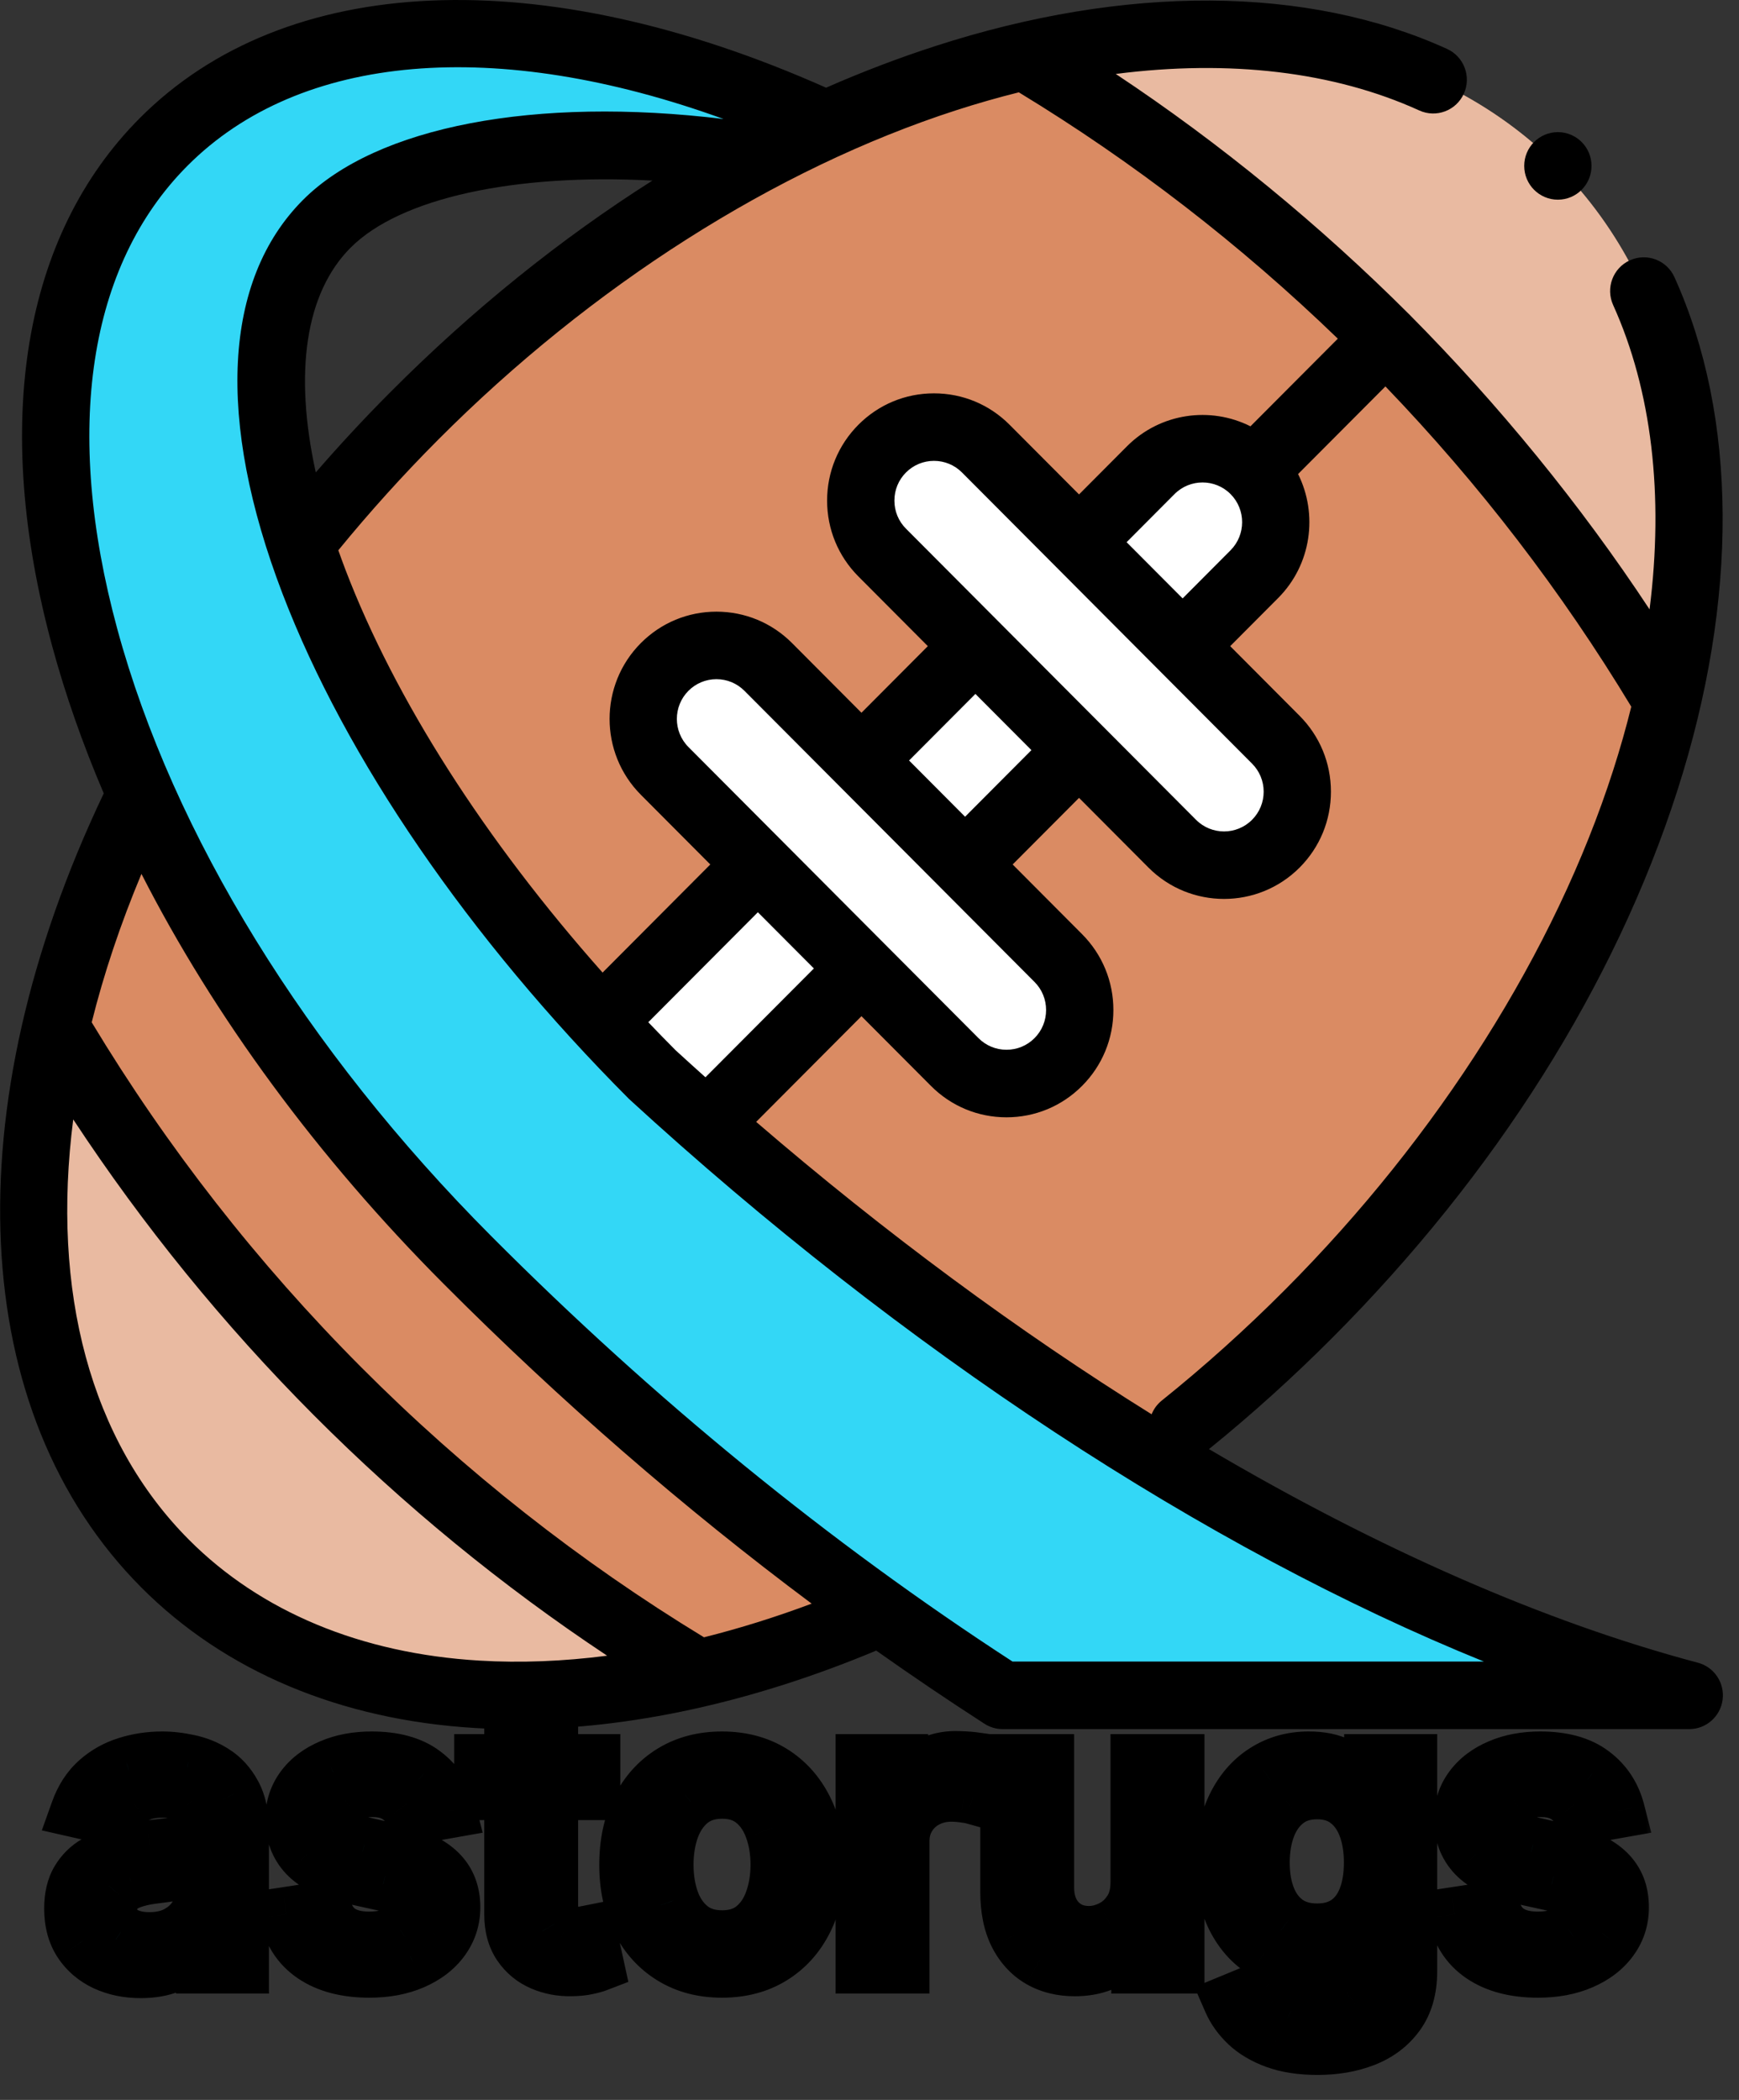 <svg xmlns="http://www.w3.org/2000/svg" width="53" height="64" viewBox="0 0 53 64" fill="none"><rect x="0" y="0" width="53" height="64" fill="#333333" stroke="none"/><g clip-path="url(#clip0_12_8511)"><path d="M39.88 40.035C51.6 28.273 54.998 12.614 47.471 5.059C39.944 -2.495 24.342 0.916 12.622 12.678C0.903 24.44 -2.496 40.099 5.031 47.653C12.559 55.207 28.161 51.796 39.88 40.035Z" fill="#DA8B63"></path><path d="M17.439 38.364L38.229 17.499C39.101 16.624 39.101 15.205 38.229 14.33C37.357 13.455 35.944 13.455 35.072 14.33L14.281 35.196C13.409 36.071 13.409 37.489 14.281 38.364C15.153 39.239 16.567 39.239 17.439 38.364Z" fill="white"></path><path d="M10.287 42.402C13.663 45.79 17.362 48.655 21.284 51C14.823 52.51 8.876 51.513 5.034 47.656C1.189 43.798 0.196 37.825 1.704 31.337C4.043 35.284 6.903 39.006 10.287 42.402Z" fill="#E9BAA1"></path><path d="M42.245 10.329C45.62 13.717 48.476 17.43 50.812 21.366C52.317 14.882 51.323 8.913 47.48 5.057C43.635 1.198 37.684 0.201 31.22 1.715C35.153 4.062 38.861 6.933 42.245 10.329Z" fill="#E9BAA1"></path><path d="M19.877 32.748C30.406 42.41 41.966 49.146 51.484 51.669H30.557C24.971 48.067 19.446 43.62 14.245 38.401C2.313 26.425 -1.832 11.169 4.988 4.325C9.308 -0.011 16.992 0.069 25.078 3.755L23.08 4.809C17.237 3.892 12.102 4.671 9.958 6.823C5.564 11.233 10.005 22.84 19.877 32.748Z" fill="#33D7F6"></path><path d="M38.884 22.545L30.044 13.673C29.172 12.798 27.759 12.798 26.887 13.673C26.015 14.548 26.015 15.966 26.887 16.841L35.727 25.713C36.599 26.588 38.012 26.588 38.884 25.713C39.756 24.838 39.756 23.42 38.884 22.545Z" fill="white"></path><path d="M32.254 29.199L23.414 20.327C22.542 19.452 21.129 19.452 20.257 20.327C19.385 21.202 19.385 22.62 20.257 23.495L29.097 32.367C29.969 33.242 31.382 33.242 32.254 32.367C33.126 31.492 33.126 30.074 32.254 29.199Z" fill="white"></path><path d="M19.169 33.492C19.156 33.481 19.181 33.505 19.169 33.492V33.492Z" fill="black"></path><path d="M51.746 50.675C47.067 49.434 41.991 47.198 36.846 44.165C38.147 43.112 39.413 41.969 40.613 40.765C45.587 35.773 49.22 30.011 51.119 24.102C52.992 18.273 52.961 12.713 51.032 8.446C50.798 7.928 50.19 7.699 49.674 7.934C49.158 8.168 48.93 8.778 49.164 9.296C50.344 11.906 50.714 15.098 50.274 18.572C48.171 15.38 45.665 12.316 42.954 9.586C40.236 6.87 37.183 4.36 34.005 2.254C37.47 1.81 40.653 2.181 43.256 3.367C43.772 3.602 44.38 3.373 44.614 2.855C44.848 2.337 44.619 1.727 44.104 1.492C39.851 -0.444 34.311 -0.475 28.503 1.405C27.388 1.766 26.278 2.189 25.177 2.673C16.496 -1.19 8.696 -0.852 4.263 3.597C0.693 7.179 -0.254 12.902 1.595 19.709C1.998 21.189 2.523 22.684 3.162 24.18C-1.423 33.813 -0.994 43.062 4.309 48.384C6.856 50.94 10.376 52.421 14.489 52.666C14.899 52.691 15.315 52.703 15.735 52.703C19.179 52.703 22.937 51.882 26.705 50.306C27.794 51.076 28.894 51.82 30.003 52.535C30.168 52.642 30.36 52.699 30.557 52.699H51.484C51.999 52.699 52.434 52.315 52.501 51.802C52.567 51.289 52.244 50.807 51.746 50.675ZM49.717 21.538C49.559 22.176 49.376 22.821 49.167 23.47C47.394 28.99 43.841 34.615 39.163 39.309C37.968 40.509 36.704 41.645 35.407 42.686C35.265 42.8 35.161 42.946 35.098 43.104C31.046 40.58 26.975 37.577 23.046 34.192L26.255 30.971L28.372 33.095C28.987 33.713 29.805 34.053 30.675 34.053C31.546 34.053 32.364 33.713 32.979 33.095C33.594 32.478 33.933 31.656 33.933 30.783C33.933 29.91 33.594 29.089 32.979 28.471L30.863 26.347L32.886 24.317L35.002 26.441C35.637 27.079 36.471 27.397 37.306 27.397C38.14 27.397 38.974 27.078 39.609 26.441C40.224 25.824 40.563 25.003 40.563 24.129C40.563 23.256 40.224 22.435 39.609 21.817L37.493 19.693L38.955 18.226C39.971 17.206 40.173 15.673 39.562 14.448L42.224 11.777C45.083 14.752 47.599 18.03 49.717 21.538ZM38.159 23.273C38.387 23.501 38.513 23.806 38.513 24.129C38.513 24.453 38.387 24.757 38.159 24.986C37.688 25.458 36.922 25.458 36.452 24.986L27.612 16.113C27.384 15.885 27.259 15.581 27.259 15.257C27.259 14.933 27.384 14.629 27.612 14.4C27.84 14.172 28.143 14.046 28.465 14.046C28.788 14.046 29.091 14.172 29.319 14.4L38.159 23.273ZM34.336 16.525L35.797 15.058C36.268 14.586 37.033 14.586 37.504 15.058C37.504 15.058 37.504 15.058 37.504 15.058C37.504 15.058 37.504 15.058 37.504 15.058C37.974 15.53 37.974 16.299 37.504 16.771L36.043 18.238L34.336 16.525ZM31.435 22.862L29.413 24.892L27.706 23.178L29.728 21.149L31.435 22.862ZM31.529 29.927C31.757 30.155 31.882 30.46 31.882 30.783C31.882 31.107 31.757 31.411 31.529 31.64C31.301 31.869 30.998 31.994 30.675 31.994C30.353 31.994 30.05 31.869 29.822 31.64L20.982 22.768C20.511 22.295 20.511 21.527 20.982 21.054C21.21 20.826 21.513 20.7 21.835 20.7C22.158 20.7 22.461 20.826 22.689 21.055L31.529 29.927ZM24.805 29.516L21.5 32.833C21.194 32.559 20.89 32.283 20.586 32.005C20.306 31.723 20.03 31.44 19.758 31.155L23.098 27.803L24.805 29.516ZM29.133 3.363C29.777 3.155 30.417 2.972 31.051 2.814C34.544 4.936 37.809 7.457 40.773 10.322L38.111 12.993C36.891 12.379 35.364 12.582 34.347 13.602L32.886 15.069L30.769 12.945C30.154 12.328 29.336 11.988 28.465 11.988C27.595 11.988 26.777 12.328 26.162 12.945C25.547 13.563 25.208 14.384 25.208 15.257C25.208 16.131 25.547 16.952 26.162 17.569L28.278 19.693L26.255 21.723L24.139 19.599C23.524 18.982 22.706 18.642 21.835 18.642C20.965 18.642 20.147 18.982 19.532 19.599C18.261 20.874 18.261 22.948 19.532 24.223L21.648 26.347L18.365 29.642C14.786 25.609 12.045 21.328 10.525 17.355C10.45 17.159 10.38 16.964 10.311 16.771C11.259 15.611 12.28 14.479 13.351 13.404C18.029 8.709 23.634 5.143 29.133 3.363ZM9.624 14.398C8.954 11.35 9.309 8.93 10.684 7.55C12.204 6.025 15.715 5.28 19.883 5.504C17.082 7.281 14.395 9.445 11.901 11.948C11.113 12.739 10.352 13.558 9.624 14.398ZM14.611 50.611C11.006 50.397 7.946 49.123 5.759 46.928C2.743 43.901 1.56 39.343 2.232 34.117C4.357 37.349 6.815 40.372 9.562 43.13C12.299 45.876 15.298 48.335 18.504 50.462C17.162 50.635 15.858 50.686 14.611 50.611ZM21.456 49.901C17.676 47.602 14.164 44.837 11.013 41.674C7.851 38.502 5.089 34.964 2.795 31.158C3.163 29.682 3.669 28.168 4.311 26.634C6.528 30.981 9.67 35.264 13.52 39.128C17.081 42.702 20.837 45.964 24.737 48.875C23.634 49.288 22.537 49.63 21.456 49.901ZM30.859 50.64C25.275 47.013 19.931 42.651 14.971 37.673C9.324 32.006 5.277 25.434 3.574 19.168C1.927 13.103 2.686 8.09 5.713 5.053C9.148 1.605 15.136 1.12 22.053 3.627C16.318 2.931 11.473 3.848 9.233 6.095C6.804 8.533 6.583 12.794 8.61 18.093C10.534 23.121 14.294 28.6 19.169 33.492C27.533 41.167 36.75 47.205 45.225 50.64H30.859Z" fill="black"></path><path d="M42.955 9.587C42.931 9.557 42.986 9.612 42.955 9.587V9.587Z" fill="black"></path><path d="M47.48 6.086C48.046 6.086 48.505 5.625 48.505 5.056C48.505 4.488 48.046 4.027 47.48 4.027C46.913 4.027 46.454 4.488 46.454 5.056C46.454 5.625 46.913 6.086 47.48 6.086Z" fill="black"></path></g><mask id="path-12-outside-1_12_8511" maskUnits="userSpaceOnUse" x="0.641" y="50.938" width="50" height="13" fill="black"><rect fill="white" x="0.641" y="50.938" width="50" height="13"></rect><path d="M4.284 60.077C3.887 60.077 3.528 60.004 3.207 59.857C2.886 59.707 2.632 59.491 2.444 59.208C2.259 58.925 2.167 58.579 2.167 58.168C2.167 57.815 2.235 57.524 2.371 57.295C2.507 57.067 2.69 56.886 2.922 56.753C3.153 56.619 3.411 56.519 3.697 56.451C3.982 56.383 4.273 56.331 4.57 56.296C4.945 56.252 5.249 56.217 5.483 56.19C5.717 56.16 5.887 56.112 5.993 56.047C6.099 55.982 6.152 55.876 6.152 55.729V55.7C6.152 55.344 6.052 55.068 5.85 54.872C5.652 54.676 5.355 54.578 4.961 54.578C4.55 54.578 4.227 54.669 3.99 54.852C3.756 55.031 3.595 55.231 3.505 55.451L2.359 55.19C2.495 54.809 2.693 54.502 2.954 54.268C3.218 54.032 3.521 53.86 3.864 53.754C4.206 53.645 4.567 53.591 4.945 53.591C5.195 53.591 5.46 53.621 5.74 53.681C6.023 53.738 6.287 53.844 6.532 53.999C6.779 54.154 6.982 54.376 7.139 54.664C7.297 54.95 7.376 55.321 7.376 55.778V59.938H6.185V59.082H6.136C6.057 59.24 5.939 59.395 5.781 59.547C5.623 59.699 5.421 59.826 5.173 59.926C4.926 60.027 4.629 60.077 4.284 60.077ZM4.549 59.098C4.886 59.098 5.175 59.032 5.414 58.898C5.656 58.765 5.84 58.591 5.965 58.376C6.092 58.159 6.156 57.926 6.156 57.679V56.871C6.113 56.914 6.029 56.955 5.903 56.993C5.781 57.029 5.641 57.06 5.483 57.087C5.326 57.112 5.172 57.135 5.022 57.156C4.873 57.175 4.748 57.192 4.647 57.205C4.41 57.235 4.194 57.286 3.998 57.356C3.805 57.427 3.65 57.529 3.533 57.662C3.419 57.793 3.362 57.967 3.362 58.184C3.362 58.486 3.474 58.715 3.697 58.87C3.92 59.022 4.204 59.098 4.549 59.098ZM13.696 55.203L12.59 55.398C12.544 55.257 12.471 55.122 12.37 54.994C12.272 54.867 12.139 54.762 11.97 54.68C11.802 54.599 11.591 54.558 11.338 54.558C10.993 54.558 10.704 54.635 10.473 54.791C10.242 54.943 10.127 55.14 10.127 55.382C10.127 55.591 10.204 55.76 10.359 55.888C10.514 56.016 10.764 56.12 11.11 56.202L12.105 56.43C12.681 56.564 13.111 56.769 13.394 57.046C13.677 57.324 13.818 57.684 13.818 58.127C13.818 58.503 13.709 58.837 13.492 59.131C13.277 59.422 12.976 59.65 12.59 59.816C12.207 59.982 11.762 60.065 11.256 60.065C10.555 60.065 9.982 59.915 9.539 59.616C9.096 59.314 8.824 58.886 8.723 58.331L9.902 58.152C9.976 58.459 10.127 58.692 10.355 58.849C10.583 59.004 10.881 59.082 11.248 59.082C11.648 59.082 11.968 58.999 12.207 58.833C12.446 58.664 12.566 58.459 12.566 58.217C12.566 58.021 12.492 57.857 12.346 57.723C12.201 57.59 11.98 57.49 11.681 57.422L10.62 57.189C10.035 57.056 9.603 56.844 9.323 56.553C9.045 56.262 8.907 55.893 8.907 55.447C8.907 55.077 9.01 54.754 9.217 54.476C9.424 54.199 9.709 53.983 10.073 53.828C10.438 53.67 10.855 53.591 11.326 53.591C12.003 53.591 12.536 53.738 12.925 54.032C13.314 54.323 13.571 54.713 13.696 55.203ZM18.084 53.673V54.652H14.662V53.673H18.084ZM15.579 52.172H16.799V58.099C16.799 58.335 16.834 58.514 16.905 58.633C16.976 58.75 17.067 58.83 17.178 58.874C17.293 58.915 17.416 58.935 17.55 58.935C17.648 58.935 17.733 58.928 17.807 58.915C17.88 58.901 17.937 58.89 17.978 58.882L18.198 59.889C18.128 59.917 18.027 59.944 17.896 59.971C17.766 60.001 17.603 60.017 17.407 60.02C17.086 60.026 16.787 59.968 16.509 59.849C16.232 59.729 16.008 59.544 15.836 59.294C15.665 59.044 15.579 58.73 15.579 58.352V52.172ZM22.005 60.065C21.418 60.065 20.905 59.93 20.467 59.661C20.03 59.392 19.69 59.015 19.448 58.531C19.206 58.047 19.084 57.481 19.084 56.834C19.084 56.184 19.206 55.616 19.448 55.129C19.69 54.642 20.03 54.264 20.467 53.995C20.905 53.726 21.418 53.591 22.005 53.591C22.593 53.591 23.105 53.726 23.543 53.995C23.981 54.264 24.321 54.642 24.563 55.129C24.805 55.616 24.926 56.184 24.926 56.834C24.926 57.481 24.805 58.047 24.563 58.531C24.321 59.015 23.981 59.392 23.543 59.661C23.105 59.93 22.593 60.065 22.005 60.065ZM22.009 59.041C22.39 59.041 22.706 58.94 22.956 58.739C23.206 58.538 23.391 58.27 23.511 57.936C23.633 57.601 23.694 57.233 23.694 56.83C23.694 56.43 23.633 56.063 23.511 55.729C23.391 55.392 23.206 55.121 22.956 54.917C22.706 54.713 22.39 54.611 22.009 54.611C21.626 54.611 21.308 54.713 21.055 54.917C20.805 55.121 20.618 55.392 20.496 55.729C20.376 56.063 20.317 56.43 20.317 56.83C20.317 57.233 20.376 57.601 20.496 57.936C20.618 58.27 20.805 58.538 21.055 58.739C21.308 58.94 21.626 59.041 22.009 59.041ZM26.288 59.938V53.673H27.466V54.668H27.532C27.646 54.331 27.847 54.066 28.135 53.873C28.426 53.677 28.755 53.579 29.123 53.579C29.199 53.579 29.288 53.582 29.392 53.587C29.498 53.593 29.581 53.599 29.641 53.608V54.774C29.592 54.761 29.505 54.746 29.38 54.729C29.255 54.71 29.129 54.701 29.004 54.701C28.716 54.701 28.459 54.762 28.233 54.884C28.01 55.004 27.834 55.171 27.703 55.386C27.572 55.598 27.507 55.84 27.507 56.112V59.938H26.288ZM34.665 57.34V53.673H35.889V59.938H34.69V58.853H34.624C34.48 59.188 34.249 59.467 33.931 59.69C33.615 59.91 33.222 60.02 32.752 60.02C32.35 60.02 31.993 59.932 31.683 59.755C31.376 59.575 31.134 59.31 30.957 58.959C30.783 58.609 30.696 58.175 30.696 57.658V53.673H31.916V57.511C31.916 57.938 32.034 58.278 32.271 58.531C32.507 58.784 32.815 58.91 33.193 58.91C33.421 58.91 33.648 58.853 33.874 58.739C34.102 58.625 34.291 58.452 34.441 58.221C34.593 57.99 34.668 57.696 34.665 57.34ZM40.155 62.419C39.657 62.419 39.229 62.353 38.87 62.223C38.514 62.092 38.223 61.92 37.997 61.705C37.771 61.49 37.603 61.255 37.491 60.999L38.539 60.567C38.613 60.686 38.711 60.813 38.833 60.946C38.958 61.082 39.127 61.198 39.339 61.293C39.554 61.388 39.83 61.436 40.167 61.436C40.63 61.436 41.011 61.323 41.313 61.097C41.615 60.874 41.766 60.518 41.766 60.028V58.796H41.689C41.615 58.929 41.509 59.078 41.37 59.241C41.234 59.404 41.047 59.545 40.808 59.665C40.568 59.785 40.257 59.845 39.873 59.845C39.379 59.845 38.932 59.729 38.535 59.498C38.141 59.264 37.828 58.92 37.597 58.466C37.369 58.009 37.255 57.447 37.255 56.781C37.255 56.115 37.367 55.544 37.593 55.068C37.822 54.592 38.134 54.227 38.531 53.975C38.928 53.719 39.379 53.591 39.882 53.591C40.27 53.591 40.585 53.656 40.824 53.787C41.063 53.915 41.249 54.064 41.383 54.236C41.519 54.407 41.623 54.558 41.697 54.688H41.787V53.673H42.982V60.077C42.982 60.616 42.857 61.058 42.606 61.403C42.356 61.748 42.018 62.004 41.591 62.17C41.167 62.336 40.688 62.419 40.155 62.419ZM40.143 58.833C40.493 58.833 40.79 58.751 41.032 58.588C41.277 58.422 41.462 58.186 41.587 57.879C41.715 57.568 41.778 57.197 41.778 56.765C41.778 56.343 41.716 55.972 41.591 55.651C41.466 55.33 41.282 55.08 41.04 54.901C40.798 54.718 40.499 54.627 40.143 54.627C39.776 54.627 39.47 54.722 39.225 54.913C38.98 55.1 38.795 55.356 38.67 55.68C38.548 56.003 38.486 56.365 38.486 56.765C38.486 57.175 38.549 57.536 38.674 57.846C38.799 58.156 38.984 58.398 39.229 58.572C39.476 58.746 39.781 58.833 40.143 58.833ZM49.313 55.203L48.207 55.398C48.161 55.257 48.088 55.122 47.987 54.994C47.889 54.867 47.756 54.762 47.587 54.68C47.419 54.599 47.208 54.558 46.955 54.558C46.61 54.558 46.321 54.635 46.09 54.791C45.859 54.943 45.743 55.14 45.743 55.382C45.743 55.591 45.821 55.76 45.976 55.888C46.131 56.016 46.381 56.12 46.727 56.202L47.722 56.43C48.298 56.564 48.728 56.769 49.011 57.046C49.294 57.324 49.435 57.684 49.435 58.127C49.435 58.503 49.326 58.837 49.109 59.131C48.894 59.422 48.593 59.65 48.207 59.816C47.824 59.982 47.379 60.065 46.873 60.065C46.172 60.065 45.599 59.915 45.156 59.616C44.713 59.314 44.441 58.886 44.34 58.331L45.519 58.152C45.593 58.459 45.743 58.692 45.972 58.849C46.2 59.004 46.498 59.082 46.865 59.082C47.265 59.082 47.585 58.999 47.824 58.833C48.063 58.664 48.183 58.459 48.183 58.217C48.183 58.021 48.109 57.857 47.963 57.723C47.819 57.59 47.597 57.49 47.298 57.422L46.237 57.189C45.652 57.056 45.22 56.844 44.94 56.553C44.663 56.262 44.524 55.893 44.524 55.447C44.524 55.077 44.627 54.754 44.834 54.476C45.041 54.199 45.326 53.983 45.691 53.828C46.055 53.67 46.472 53.591 46.943 53.591C47.62 53.591 48.153 53.738 48.542 54.032C48.931 54.323 49.188 54.713 49.313 55.203Z"></path></mask><path d="M4.284 60.077C3.887 60.077 3.528 60.004 3.207 59.857C2.886 59.707 2.632 59.491 2.444 59.208C2.259 58.925 2.167 58.579 2.167 58.168C2.167 57.815 2.235 57.524 2.371 57.295C2.507 57.067 2.69 56.886 2.922 56.753C3.153 56.619 3.411 56.519 3.697 56.451C3.982 56.383 4.273 56.331 4.57 56.296C4.945 56.252 5.249 56.217 5.483 56.19C5.717 56.16 5.887 56.112 5.993 56.047C6.099 55.982 6.152 55.876 6.152 55.729V55.7C6.152 55.344 6.052 55.068 5.85 54.872C5.652 54.676 5.355 54.578 4.961 54.578C4.55 54.578 4.227 54.669 3.99 54.852C3.756 55.031 3.595 55.231 3.505 55.451L2.359 55.19C2.495 54.809 2.693 54.502 2.954 54.268C3.218 54.032 3.521 53.86 3.864 53.754C4.206 53.645 4.567 53.591 4.945 53.591C5.195 53.591 5.46 53.621 5.74 53.681C6.023 53.738 6.287 53.844 6.532 53.999C6.779 54.154 6.982 54.376 7.139 54.664C7.297 54.95 7.376 55.321 7.376 55.778V59.938H6.185V59.082H6.136C6.057 59.24 5.939 59.395 5.781 59.547C5.623 59.699 5.421 59.826 5.173 59.926C4.926 60.027 4.629 60.077 4.284 60.077ZM4.549 59.098C4.886 59.098 5.175 59.032 5.414 58.898C5.656 58.765 5.84 58.591 5.965 58.376C6.092 58.159 6.156 57.926 6.156 57.679V56.871C6.113 56.914 6.029 56.955 5.903 56.993C5.781 57.029 5.641 57.06 5.483 57.087C5.326 57.112 5.172 57.135 5.022 57.156C4.873 57.175 4.748 57.192 4.647 57.205C4.41 57.235 4.194 57.286 3.998 57.356C3.805 57.427 3.65 57.529 3.533 57.662C3.419 57.793 3.362 57.967 3.362 58.184C3.362 58.486 3.474 58.715 3.697 58.87C3.92 59.022 4.204 59.098 4.549 59.098ZM13.696 55.203L12.59 55.398C12.544 55.257 12.471 55.122 12.37 54.994C12.272 54.867 12.139 54.762 11.97 54.68C11.802 54.599 11.591 54.558 11.338 54.558C10.993 54.558 10.704 54.635 10.473 54.791C10.242 54.943 10.127 55.14 10.127 55.382C10.127 55.591 10.204 55.76 10.359 55.888C10.514 56.016 10.764 56.12 11.11 56.202L12.105 56.43C12.681 56.564 13.111 56.769 13.394 57.046C13.677 57.324 13.818 57.684 13.818 58.127C13.818 58.503 13.709 58.837 13.492 59.131C13.277 59.422 12.976 59.65 12.59 59.816C12.207 59.982 11.762 60.065 11.256 60.065C10.555 60.065 9.982 59.915 9.539 59.616C9.096 59.314 8.824 58.886 8.723 58.331L9.902 58.152C9.976 58.459 10.127 58.692 10.355 58.849C10.583 59.004 10.881 59.082 11.248 59.082C11.648 59.082 11.968 58.999 12.207 58.833C12.446 58.664 12.566 58.459 12.566 58.217C12.566 58.021 12.492 57.857 12.346 57.723C12.201 57.59 11.98 57.49 11.681 57.422L10.62 57.189C10.035 57.056 9.603 56.844 9.323 56.553C9.045 56.262 8.907 55.893 8.907 55.447C8.907 55.077 9.01 54.754 9.217 54.476C9.424 54.199 9.709 53.983 10.073 53.828C10.438 53.67 10.855 53.591 11.326 53.591C12.003 53.591 12.536 53.738 12.925 54.032C13.314 54.323 13.571 54.713 13.696 55.203ZM18.084 53.673V54.652H14.662V53.673H18.084ZM15.579 52.172H16.799V58.099C16.799 58.335 16.834 58.514 16.905 58.633C16.976 58.75 17.067 58.83 17.178 58.874C17.293 58.915 17.416 58.935 17.55 58.935C17.648 58.935 17.733 58.928 17.807 58.915C17.88 58.901 17.937 58.89 17.978 58.882L18.198 59.889C18.128 59.917 18.027 59.944 17.896 59.971C17.766 60.001 17.603 60.017 17.407 60.02C17.086 60.026 16.787 59.968 16.509 59.849C16.232 59.729 16.008 59.544 15.836 59.294C15.665 59.044 15.579 58.73 15.579 58.352V52.172ZM22.005 60.065C21.418 60.065 20.905 59.93 20.467 59.661C20.03 59.392 19.69 59.015 19.448 58.531C19.206 58.047 19.084 57.481 19.084 56.834C19.084 56.184 19.206 55.616 19.448 55.129C19.69 54.642 20.03 54.264 20.467 53.995C20.905 53.726 21.418 53.591 22.005 53.591C22.593 53.591 23.105 53.726 23.543 53.995C23.981 54.264 24.321 54.642 24.563 55.129C24.805 55.616 24.926 56.184 24.926 56.834C24.926 57.481 24.805 58.047 24.563 58.531C24.321 59.015 23.981 59.392 23.543 59.661C23.105 59.93 22.593 60.065 22.005 60.065ZM22.009 59.041C22.39 59.041 22.706 58.94 22.956 58.739C23.206 58.538 23.391 58.27 23.511 57.936C23.633 57.601 23.694 57.233 23.694 56.83C23.694 56.43 23.633 56.063 23.511 55.729C23.391 55.392 23.206 55.121 22.956 54.917C22.706 54.713 22.39 54.611 22.009 54.611C21.626 54.611 21.308 54.713 21.055 54.917C20.805 55.121 20.618 55.392 20.496 55.729C20.376 56.063 20.317 56.43 20.317 56.83C20.317 57.233 20.376 57.601 20.496 57.936C20.618 58.27 20.805 58.538 21.055 58.739C21.308 58.94 21.626 59.041 22.009 59.041ZM26.288 59.938V53.673H27.466V54.668H27.532C27.646 54.331 27.847 54.066 28.135 53.873C28.426 53.677 28.755 53.579 29.123 53.579C29.199 53.579 29.288 53.582 29.392 53.587C29.498 53.593 29.581 53.599 29.641 53.608V54.774C29.592 54.761 29.505 54.746 29.38 54.729C29.255 54.71 29.129 54.701 29.004 54.701C28.716 54.701 28.459 54.762 28.233 54.884C28.01 55.004 27.834 55.171 27.703 55.386C27.572 55.598 27.507 55.84 27.507 56.112V59.938H26.288ZM34.665 57.34V53.673H35.889V59.938H34.69V58.853H34.624C34.48 59.188 34.249 59.467 33.931 59.69C33.615 59.91 33.222 60.02 32.752 60.02C32.35 60.02 31.993 59.932 31.683 59.755C31.376 59.575 31.134 59.31 30.957 58.959C30.783 58.609 30.696 58.175 30.696 57.658V53.673H31.916V57.511C31.916 57.938 32.034 58.278 32.271 58.531C32.507 58.784 32.815 58.91 33.193 58.91C33.421 58.91 33.648 58.853 33.874 58.739C34.102 58.625 34.291 58.452 34.441 58.221C34.593 57.99 34.668 57.696 34.665 57.34ZM40.155 62.419C39.657 62.419 39.229 62.353 38.87 62.223C38.514 62.092 38.223 61.92 37.997 61.705C37.771 61.49 37.603 61.255 37.491 60.999L38.539 60.567C38.613 60.686 38.711 60.813 38.833 60.946C38.958 61.082 39.127 61.198 39.339 61.293C39.554 61.388 39.83 61.436 40.167 61.436C40.63 61.436 41.011 61.323 41.313 61.097C41.615 60.874 41.766 60.518 41.766 60.028V58.796H41.689C41.615 58.929 41.509 59.078 41.37 59.241C41.234 59.404 41.047 59.545 40.808 59.665C40.568 59.785 40.257 59.845 39.873 59.845C39.379 59.845 38.932 59.729 38.535 59.498C38.141 59.264 37.828 58.92 37.597 58.466C37.369 58.009 37.255 57.447 37.255 56.781C37.255 56.115 37.367 55.544 37.593 55.068C37.822 54.592 38.134 54.227 38.531 53.975C38.928 53.719 39.379 53.591 39.882 53.591C40.27 53.591 40.585 53.656 40.824 53.787C41.063 53.915 41.249 54.064 41.383 54.236C41.519 54.407 41.623 54.558 41.697 54.688H41.787V53.673H42.982V60.077C42.982 60.616 42.857 61.058 42.606 61.403C42.356 61.748 42.018 62.004 41.591 62.17C41.167 62.336 40.688 62.419 40.155 62.419ZM40.143 58.833C40.493 58.833 40.79 58.751 41.032 58.588C41.277 58.422 41.462 58.186 41.587 57.879C41.715 57.568 41.778 57.197 41.778 56.765C41.778 56.343 41.716 55.972 41.591 55.651C41.466 55.33 41.282 55.08 41.04 54.901C40.798 54.718 40.499 54.627 40.143 54.627C39.776 54.627 39.47 54.722 39.225 54.913C38.98 55.1 38.795 55.356 38.67 55.68C38.548 56.003 38.486 56.365 38.486 56.765C38.486 57.175 38.549 57.536 38.674 57.846C38.799 58.156 38.984 58.398 39.229 58.572C39.476 58.746 39.781 58.833 40.143 58.833ZM49.313 55.203L48.207 55.398C48.161 55.257 48.088 55.122 47.987 54.994C47.889 54.867 47.756 54.762 47.587 54.68C47.419 54.599 47.208 54.558 46.955 54.558C46.61 54.558 46.321 54.635 46.09 54.791C45.859 54.943 45.743 55.14 45.743 55.382C45.743 55.591 45.821 55.76 45.976 55.888C46.131 56.016 46.381 56.12 46.727 56.202L47.722 56.43C48.298 56.564 48.728 56.769 49.011 57.046C49.294 57.324 49.435 57.684 49.435 58.127C49.435 58.503 49.326 58.837 49.109 59.131C48.894 59.422 48.593 59.65 48.207 59.816C47.824 59.982 47.379 60.065 46.873 60.065C46.172 60.065 45.599 59.915 45.156 59.616C44.713 59.314 44.441 58.886 44.34 58.331L45.519 58.152C45.593 58.459 45.743 58.692 45.972 58.849C46.2 59.004 46.498 59.082 46.865 59.082C47.265 59.082 47.585 58.999 47.824 58.833C48.063 58.664 48.183 58.459 48.183 58.217C48.183 58.021 48.109 57.857 47.963 57.723C47.819 57.59 47.597 57.49 47.298 57.422L46.237 57.189C45.652 57.056 45.22 56.844 44.94 56.553C44.663 56.262 44.524 55.893 44.524 55.447C44.524 55.077 44.627 54.754 44.834 54.476C45.041 54.199 45.326 53.983 45.691 53.828C46.055 53.67 46.472 53.591 46.943 53.591C47.62 53.591 48.153 53.738 48.542 54.032C48.931 54.323 49.188 54.713 49.313 55.203Z" fill="#33D7F6"></path><path d="M3.207 59.857L2.86 60.601L2.866 60.603L3.207 59.857ZM2.444 59.208L1.757 59.657L1.761 59.662L2.444 59.208ZM2.371 57.295L3.076 57.715H3.076L2.371 57.295ZM2.922 56.753L3.331 57.463V57.463L2.922 56.753ZM4.57 56.296L4.475 55.481L4.472 55.481L4.57 56.296ZM5.483 56.19L5.578 57.005L5.587 57.004L5.483 56.19ZM5.993 56.047L6.423 56.746H6.423L5.993 56.047ZM5.85 54.872L5.274 55.456L5.278 55.46L5.85 54.872ZM3.99 54.852L4.49 55.503L4.491 55.502L3.99 54.852ZM3.505 55.451L3.323 56.251L4.002 56.406L4.265 55.761L3.505 55.451ZM2.359 55.19L1.586 54.914L1.275 55.785L2.176 55.99L2.359 55.19ZM2.954 54.268L3.502 54.88L3.502 54.879L2.954 54.268ZM3.864 53.754L4.106 54.538L4.112 54.536L3.864 53.754ZM5.74 53.681L5.569 54.483L5.578 54.485L5.74 53.681ZM6.532 53.999L6.093 54.692L6.096 54.694L6.532 53.999ZM7.139 54.664L6.42 55.058L6.421 55.061L7.139 54.664ZM7.376 59.938V60.759H8.197V59.938H7.376ZM6.185 59.938H5.364V60.759H6.185V59.938ZM6.185 59.082H7.005V58.261H6.185V59.082ZM6.136 59.082V58.261H5.629L5.402 58.715L6.136 59.082ZM5.781 59.547L5.211 58.957L5.781 59.547ZM5.173 59.926L4.864 59.166L5.173 59.926ZM5.414 58.898L5.018 58.179L5.015 58.181L5.414 58.898ZM5.965 58.376L5.257 57.961L5.256 57.963L5.965 58.376ZM6.156 56.871H6.977V54.89L5.576 56.291L6.156 56.871ZM5.903 56.993L6.131 57.782L6.142 57.778L5.903 56.993ZM5.483 57.087L5.609 57.898L5.623 57.896L5.483 57.087ZM5.022 57.156L5.126 57.97L5.133 57.969L5.14 57.968L5.022 57.156ZM4.647 57.205L4.75 58.019L4.757 58.019L4.647 57.205ZM3.998 57.356L3.72 56.585L3.716 56.586L3.998 57.356ZM3.533 57.662L2.917 57.121L2.916 57.122L3.533 57.662ZM3.697 58.87L3.228 59.544L3.234 59.547L3.697 58.87ZM4.284 59.257C3.99 59.257 3.75 59.203 3.548 59.111L2.866 60.603C3.306 60.805 3.784 60.898 4.284 60.898V59.257ZM3.554 59.113C3.364 59.025 3.228 58.906 3.128 58.755L1.761 59.662C2.035 60.076 2.409 60.39 2.86 60.601L3.554 59.113ZM3.131 58.759C3.051 58.636 2.987 58.454 2.987 58.168H1.346C1.346 58.704 1.468 59.215 1.757 59.657L3.131 58.759ZM2.987 58.168C2.987 57.915 3.036 57.781 3.076 57.715L1.666 56.875C1.433 57.266 1.346 57.714 1.346 58.168H2.987ZM3.076 57.715C3.14 57.608 3.221 57.527 3.331 57.463L2.512 56.042C2.159 56.245 1.874 56.526 1.666 56.875L3.076 57.715ZM3.331 57.463C3.487 57.373 3.671 57.3 3.887 57.249L3.507 55.653C3.152 55.737 2.818 55.865 2.512 56.042L3.331 57.463ZM3.887 57.249C4.141 57.188 4.401 57.142 4.667 57.11L4.472 55.481C4.145 55.52 3.823 55.577 3.507 55.653L3.887 57.249ZM4.664 57.111C5.039 57.067 5.344 57.032 5.578 57.005L5.389 55.375C5.155 55.402 4.85 55.437 4.475 55.481L4.664 57.111ZM5.587 57.004C5.852 56.97 6.164 56.905 6.423 56.746L5.563 55.348C5.596 55.328 5.604 55.33 5.565 55.341C5.529 55.352 5.469 55.364 5.379 55.376L5.587 57.004ZM6.423 56.746C6.819 56.502 6.973 56.101 6.973 55.729H5.332C5.332 55.705 5.336 55.636 5.379 55.551C5.424 55.461 5.493 55.391 5.563 55.348L6.423 56.746ZM6.973 55.729V55.7H5.332V55.729H6.973ZM6.973 55.7C6.973 55.185 6.823 54.673 6.423 54.284L5.278 55.46C5.281 55.462 5.332 55.502 5.332 55.7H6.973ZM6.427 54.288C6.02 53.887 5.481 53.758 4.961 53.758V55.399C5.093 55.399 5.175 55.416 5.222 55.431C5.244 55.438 5.258 55.445 5.264 55.449C5.271 55.453 5.273 55.456 5.274 55.456L6.427 54.288ZM4.961 53.758C4.436 53.758 3.915 53.874 3.49 54.202L4.491 55.502C4.539 55.465 4.665 55.399 4.961 55.399V53.758ZM3.491 54.201C3.169 54.448 2.901 54.758 2.745 55.142L4.265 55.761C4.288 55.704 4.344 55.614 4.49 55.503L3.491 54.201ZM3.687 54.651L2.541 54.39L2.176 55.99L3.323 56.251L3.687 54.651ZM3.131 55.466C3.228 55.194 3.357 55.009 3.502 54.88L2.407 53.657C2.029 53.995 1.761 54.425 1.586 54.914L3.131 55.466ZM3.502 54.879C3.677 54.722 3.875 54.61 4.106 54.538L3.621 52.971C3.167 53.111 2.759 53.341 2.406 53.657L3.502 54.879ZM4.112 54.536C4.37 54.454 4.647 54.412 4.945 54.412V52.771C4.487 52.771 4.043 52.837 3.616 52.972L4.112 54.536ZM4.945 54.412C5.13 54.412 5.337 54.434 5.569 54.483L5.912 52.879C5.583 52.808 5.26 52.771 4.945 52.771V54.412ZM5.578 54.485C5.762 54.522 5.932 54.591 6.093 54.692L6.971 53.306C6.642 53.097 6.284 52.954 5.903 52.877L5.578 54.485ZM6.096 54.694C6.21 54.766 6.321 54.877 6.42 55.058L7.859 54.27C7.643 53.874 7.348 53.542 6.967 53.304L6.096 54.694ZM6.421 55.061C6.49 55.186 6.556 55.407 6.556 55.778H8.197C8.197 55.235 8.104 54.713 7.858 54.267L6.421 55.061ZM6.556 55.778V59.938H8.197V55.778H6.556ZM7.376 59.118H6.185V60.759H7.376V59.118ZM7.005 59.938V59.082H5.364V59.938H7.005ZM6.185 58.261H6.136V59.902H6.185V58.261ZM5.402 58.715C5.374 58.772 5.318 58.854 5.211 58.957L6.351 60.137C6.56 59.935 6.741 59.707 6.87 59.449L5.402 58.715ZM5.211 58.957C5.143 59.022 5.035 59.097 4.864 59.166L5.482 60.686C5.806 60.555 6.103 60.376 6.351 60.137L5.211 58.957ZM4.864 59.166C4.739 59.217 4.553 59.257 4.284 59.257V60.898C4.706 60.898 5.113 60.837 5.482 60.686L4.864 59.166ZM4.549 59.919C4.994 59.919 5.427 59.83 5.813 59.615L5.015 58.181C4.923 58.233 4.779 58.278 4.549 58.278V59.919ZM5.81 59.617C6.167 59.42 6.466 59.146 6.674 58.789L5.256 57.963C5.213 58.036 5.145 58.11 5.018 58.179L5.81 59.617ZM6.672 58.792C6.872 58.451 6.977 58.075 6.977 57.679H5.336C5.336 57.777 5.312 57.866 5.257 57.961L6.672 58.792ZM6.977 57.679V56.871H5.336V57.679H6.977ZM5.576 56.291C5.613 56.254 5.645 56.231 5.664 56.218C5.684 56.205 5.698 56.198 5.703 56.196C5.711 56.192 5.701 56.197 5.665 56.208L6.142 57.778C6.282 57.736 6.539 57.648 6.737 57.451L5.576 56.291ZM5.676 56.205C5.589 56.23 5.479 56.255 5.344 56.279L5.623 57.896C5.803 57.865 5.974 57.827 6.131 57.782L5.676 56.205ZM5.357 56.276C5.202 56.3 5.051 56.323 4.904 56.344L5.14 57.968C5.293 57.946 5.449 57.923 5.609 57.898L5.357 56.276ZM4.919 56.343C4.768 56.362 4.641 56.378 4.537 56.392L4.757 58.019C4.855 58.005 4.978 57.989 5.126 57.97L4.919 56.343ZM4.544 56.391C4.256 56.428 3.98 56.491 3.72 56.585L4.277 58.128C4.409 58.081 4.565 58.043 4.75 58.019L4.544 56.391ZM3.716 56.586C3.415 56.696 3.138 56.869 2.917 57.121L4.15 58.203C4.163 58.189 4.196 58.158 4.281 58.127L3.716 56.586ZM2.916 57.122C2.64 57.437 2.542 57.82 2.542 58.184H4.183C4.183 58.147 4.188 58.137 4.185 58.147C4.183 58.151 4.18 58.16 4.174 58.171C4.168 58.181 4.16 58.192 4.151 58.203L2.916 57.122ZM2.542 58.184C2.542 58.72 2.757 59.216 3.228 59.543L4.165 58.196C4.161 58.193 4.163 58.194 4.169 58.2C4.171 58.203 4.174 58.207 4.176 58.211C4.179 58.215 4.181 58.219 4.183 58.222C4.187 58.23 4.187 58.233 4.186 58.228C4.185 58.223 4.183 58.209 4.183 58.184H2.542ZM3.234 59.547C3.627 59.816 4.085 59.919 4.549 59.919V58.278C4.323 58.278 4.212 58.228 4.159 58.192L3.234 59.547ZM13.696 55.203L13.839 56.01L14.71 55.856L14.491 54.999L13.696 55.203ZM12.59 55.398L11.81 55.653L12.032 56.331L12.733 56.206L12.59 55.398ZM12.37 54.994L11.719 55.493L11.725 55.502L12.37 54.994ZM11.97 54.68L12.328 53.942L12.328 53.942L11.97 54.68ZM10.473 54.791L10.925 55.476L10.93 55.472L10.473 54.791ZM11.11 56.202L10.921 57L10.926 57.002L11.11 56.202ZM12.105 56.43L12.29 55.631L12.289 55.631L12.105 56.43ZM13.394 57.046L12.819 57.632L13.394 57.046ZM13.492 59.131L12.832 58.642L12.832 58.643L13.492 59.131ZM12.59 59.816L12.267 59.062L12.265 59.063L12.59 59.816ZM9.539 59.616L9.077 60.294L9.08 60.296L9.539 59.616ZM8.723 58.331L8.6 57.52L7.765 57.647L7.916 58.478L8.723 58.331ZM9.902 58.152L10.7 57.961L10.525 57.227L9.779 57.341L9.902 58.152ZM10.355 58.849L9.889 59.525L9.894 59.528L10.355 58.849ZM12.207 58.833L12.674 59.507L12.68 59.504L12.207 58.833ZM12.346 57.723L11.789 58.326L11.794 58.331L12.346 57.723ZM11.681 57.422L11.863 56.621L11.856 56.62L11.681 57.422ZM10.62 57.189L10.438 57.989L10.444 57.99L10.62 57.189ZM9.323 56.553L8.729 57.119L8.732 57.122L9.323 56.553ZM9.217 54.476L8.559 53.986L8.559 53.986L9.217 54.476ZM10.073 53.828L10.395 54.583L10.399 54.581L10.073 53.828ZM12.925 54.032L12.43 54.687L12.433 54.689L12.925 54.032ZM13.553 54.395L12.447 54.59L12.733 56.206L13.839 56.01L13.553 54.395ZM13.37 55.143C13.291 54.902 13.169 54.683 13.015 54.487L11.725 55.502C11.772 55.561 11.797 55.611 11.81 55.653L13.37 55.143ZM13.021 54.495C12.834 54.251 12.593 54.07 12.328 53.942L11.613 55.419C11.685 55.454 11.71 55.483 11.719 55.493L13.021 54.495ZM12.328 53.942C12.016 53.791 11.674 53.737 11.338 53.737V55.379C11.508 55.379 11.588 55.407 11.613 55.419L12.328 53.942ZM11.338 53.737C10.869 53.737 10.412 53.844 10.016 54.109L10.93 55.472C10.997 55.427 11.116 55.379 11.338 55.379V53.737ZM10.022 54.105C9.599 54.384 9.306 54.821 9.306 55.382H10.947C10.947 55.387 10.946 55.4 10.942 55.418C10.937 55.435 10.93 55.453 10.921 55.468C10.903 55.498 10.892 55.497 10.925 55.476L10.022 54.105ZM9.306 55.382C9.306 55.824 9.484 56.23 9.837 56.521L10.881 55.255C10.891 55.263 10.913 55.286 10.93 55.323C10.947 55.359 10.947 55.384 10.947 55.382H9.306ZM9.837 56.521C10.137 56.768 10.533 56.909 10.921 57L11.298 55.403C11.157 55.37 11.053 55.336 10.98 55.305C10.905 55.274 10.879 55.253 10.881 55.255L9.837 56.521ZM10.926 57.002L11.921 57.23L12.289 55.631L11.293 55.402L10.926 57.002ZM11.92 57.23C12.417 57.345 12.685 57.5 12.819 57.632L13.969 56.461C13.537 56.038 12.946 55.782 12.29 55.631L11.92 57.23ZM12.819 57.632C12.925 57.736 12.998 57.876 12.998 58.127H14.639C14.639 57.492 14.428 56.911 13.969 56.461L12.819 57.632ZM12.998 58.127C12.998 58.332 12.943 58.494 12.832 58.642L14.151 59.619C14.476 59.18 14.639 58.673 14.639 58.127H12.998ZM12.832 58.643C12.716 58.8 12.541 58.944 12.267 59.062L12.914 60.57C13.412 60.356 13.838 60.044 14.152 59.618L12.832 58.643ZM12.265 59.063C12.003 59.176 11.673 59.244 11.256 59.244V60.885C11.851 60.885 12.411 60.788 12.916 60.569L12.265 59.063ZM11.256 59.244C10.668 59.244 10.269 59.119 9.998 58.936L9.08 60.296C9.695 60.712 10.442 60.885 11.256 60.885V59.244ZM10.001 58.938C9.75 58.767 9.594 58.536 9.531 58.185L7.916 58.478C8.054 59.236 8.442 59.862 9.077 60.294L10.001 58.938ZM8.847 59.142L10.026 58.963L9.779 57.341L8.6 57.52L8.847 59.142ZM9.104 58.342C9.218 58.818 9.471 59.236 9.889 59.525L10.821 58.174C10.782 58.147 10.733 58.101 10.7 57.961L9.104 58.342ZM9.894 59.528C10.297 59.801 10.77 59.902 11.248 59.902V58.261C10.992 58.261 10.87 58.207 10.816 58.17L9.894 59.528ZM11.248 59.902C11.754 59.902 12.255 59.798 12.674 59.507L11.739 58.159C11.68 58.2 11.542 58.261 11.248 58.261V59.902ZM12.68 59.504C13.085 59.218 13.386 58.784 13.386 58.217H11.745C11.745 58.209 11.746 58.196 11.751 58.18C11.755 58.163 11.761 58.149 11.767 58.139C11.779 58.119 11.779 58.13 11.734 58.162L12.68 59.504ZM13.386 58.217C13.386 57.786 13.213 57.402 12.897 57.116L11.794 58.331C11.792 58.329 11.776 58.313 11.761 58.281C11.747 58.249 11.745 58.224 11.745 58.217H13.386ZM12.903 57.121C12.61 56.85 12.23 56.705 11.863 56.621L11.499 58.222C11.608 58.246 11.683 58.273 11.732 58.295C11.781 58.318 11.794 58.331 11.789 58.326L12.903 57.121ZM11.856 56.62L10.796 56.388L10.444 57.99L11.505 58.223L11.856 56.62ZM10.802 56.389C10.303 56.275 10.042 56.116 9.914 55.984L8.732 57.122C9.164 57.571 9.768 57.837 10.438 57.989L10.802 56.389ZM9.917 55.986C9.801 55.865 9.727 55.708 9.727 55.447H8.086C8.086 56.079 8.29 56.658 8.729 57.119L9.917 55.986ZM9.727 55.447C9.727 55.241 9.781 55.092 9.875 54.967L8.559 53.986C8.239 54.415 8.086 54.914 8.086 55.447H9.727ZM9.875 54.967C9.983 54.822 10.144 54.689 10.395 54.583L9.752 53.073C9.274 53.276 8.864 53.576 8.559 53.986L9.875 54.967ZM10.399 54.581C10.644 54.475 10.947 54.412 11.326 54.412V52.771C10.764 52.771 10.232 52.865 9.748 53.075L10.399 54.581ZM11.326 54.412C11.893 54.412 12.23 54.535 12.43 54.687L13.419 53.377C12.842 52.941 12.113 52.771 11.326 52.771V54.412ZM12.433 54.689C12.666 54.863 12.82 55.09 12.901 55.406L14.491 54.999C14.321 54.336 13.962 53.783 13.416 53.375L12.433 54.689ZM18.084 53.673H18.905V52.852H18.084V53.673ZM18.084 54.652V55.472H18.905V54.652H18.084ZM14.662 54.652H13.841V55.472H14.662V54.652ZM14.662 53.673V52.852H13.841V53.673H14.662ZM15.579 52.172V51.351H14.759V52.172H15.579ZM16.799 52.172H17.62V51.351H16.799V52.172ZM16.905 58.633L16.199 59.051L16.203 59.058L16.905 58.633ZM17.178 58.874L16.88 59.638L16.891 59.642L16.902 59.647L17.178 58.874ZM17.807 58.915L17.956 59.721H17.956L17.807 58.915ZM17.978 58.882L18.78 58.707L18.608 57.919L17.817 58.077L17.978 58.882ZM18.198 59.889L18.493 60.655L19.15 60.403L19 59.714L18.198 59.889ZM17.896 59.971L17.729 59.168L17.721 59.169L17.713 59.171L17.896 59.971ZM17.407 60.02L17.395 59.2L17.393 59.2L17.407 60.02ZM16.509 59.849L16.184 60.602L16.509 59.849ZM15.836 59.294L15.159 59.758L15.836 59.294ZM17.264 53.673V54.652H18.905V53.673H17.264ZM18.084 53.831H14.662V55.472H18.084V53.831ZM15.482 54.652V53.673H13.841V54.652H15.482ZM14.662 54.493H18.084V52.852H14.662V54.493ZM15.579 52.992H16.799V51.351H15.579V52.992ZM15.979 52.172V58.099H17.62V52.172H15.979ZM15.979 58.099C15.979 58.391 16.018 58.744 16.199 59.05L17.612 58.216C17.635 58.256 17.635 58.275 17.631 58.25C17.626 58.227 17.62 58.178 17.62 58.099H15.979ZM16.203 59.058C16.353 59.306 16.577 59.52 16.88 59.638L17.477 58.109C17.512 58.123 17.543 58.143 17.569 58.165C17.593 58.187 17.605 58.204 17.607 58.209L16.203 59.058ZM16.902 59.647C17.114 59.722 17.332 59.755 17.55 59.755V58.114C17.501 58.114 17.472 58.107 17.454 58.101L16.902 59.647ZM17.55 59.755C17.683 59.755 17.821 59.746 17.956 59.721L17.657 58.108C17.646 58.11 17.612 58.114 17.55 58.114V59.755ZM17.956 59.721C18.031 59.708 18.093 59.696 18.139 59.687L17.817 58.077C17.782 58.084 17.729 58.094 17.657 58.108L17.956 59.721ZM17.177 59.057L17.397 60.065L19 59.714L18.78 58.707L17.177 59.057ZM17.904 59.124C17.904 59.124 17.9 59.125 17.891 59.128C17.883 59.131 17.871 59.134 17.856 59.138C17.825 59.147 17.783 59.157 17.729 59.168L18.064 60.774C18.21 60.744 18.361 60.706 18.493 60.655L17.904 59.124ZM17.713 59.171C17.658 59.184 17.557 59.197 17.395 59.2L17.418 60.84C17.648 60.837 17.873 60.818 18.08 60.771L17.713 59.171ZM17.393 59.2C17.181 59.203 16.998 59.166 16.834 59.095L16.184 60.602C16.575 60.771 16.991 60.848 17.421 60.84L17.393 59.2ZM16.834 59.095C16.7 59.037 16.598 58.953 16.513 58.83L15.159 59.758C15.418 60.135 15.764 60.421 16.184 60.602L16.834 59.095ZM16.513 58.83C16.456 58.747 16.4 58.605 16.4 58.352H14.759C14.759 58.854 14.874 59.34 15.159 59.758L16.513 58.83ZM16.4 58.352V52.172H14.759V58.352H16.4ZM19.448 58.531L20.181 58.164L19.448 58.531ZM20.467 53.995L20.897 54.694V54.694L20.467 53.995ZM23.543 53.995L23.113 54.694V54.694L23.543 53.995ZM24.563 58.531L23.829 58.164L24.563 58.531ZM23.543 59.661L23.973 60.36L23.543 59.661ZM22.956 58.739L22.442 58.1L22.956 58.739ZM23.511 57.936L22.74 57.654L22.738 57.659L23.511 57.936ZM23.511 55.729L22.737 56.003L22.74 56.011L23.511 55.729ZM22.956 54.917L22.437 55.553L22.956 54.917ZM21.055 54.917L20.54 54.278L20.536 54.281L21.055 54.917ZM20.496 55.729L19.725 55.449L19.723 55.452L20.496 55.729ZM20.496 57.936L19.723 58.212L19.725 58.218L20.496 57.936ZM21.055 58.739L20.541 59.379L20.544 59.381L21.055 58.739ZM22.005 59.244C21.547 59.244 21.188 59.141 20.897 58.962L20.038 60.36C20.622 60.72 21.288 60.885 22.005 60.885V59.244ZM20.897 58.962C20.597 58.777 20.359 58.519 20.181 58.164L18.714 58.898C19.02 59.511 19.462 60.006 20.038 60.36L20.897 58.962ZM20.181 58.164C20.006 57.814 19.905 57.379 19.905 56.834H18.264C18.264 57.584 18.405 58.28 18.714 58.898L20.181 58.164ZM19.905 56.834C19.905 56.286 20.007 55.847 20.182 55.494L18.713 54.764C18.404 55.384 18.264 56.082 18.264 56.834H19.905ZM20.182 55.494C20.36 55.137 20.598 54.878 20.897 54.694L20.038 53.296C19.461 53.651 19.019 54.148 18.713 54.764L20.182 55.494ZM20.897 54.694C21.188 54.515 21.547 54.412 22.005 54.412V52.771C21.288 52.771 20.622 52.937 20.038 53.296L20.897 54.694ZM22.005 54.412C22.463 54.412 22.822 54.515 23.113 54.694L23.973 53.296C23.388 52.937 22.722 52.771 22.005 52.771V54.412ZM23.113 54.694C23.413 54.878 23.651 55.137 23.828 55.494L25.298 54.764C24.991 54.148 24.549 53.651 23.973 53.296L23.113 54.694ZM23.828 55.494C24.004 55.847 24.105 56.286 24.105 56.834H25.747C25.747 56.082 25.606 55.384 25.298 54.764L23.828 55.494ZM24.105 56.834C24.105 57.379 24.004 57.814 23.829 58.164L25.297 58.898C25.606 58.28 25.747 57.584 25.747 56.834H24.105ZM23.829 58.164C23.652 58.519 23.414 58.777 23.113 58.962L23.973 60.36C24.548 60.006 24.99 59.511 25.297 58.898L23.829 58.164ZM23.113 58.962C22.822 59.141 22.463 59.244 22.005 59.244V60.885C22.722 60.885 23.388 60.72 23.973 60.36L23.113 58.962ZM22.009 59.862C22.541 59.862 23.048 59.718 23.47 59.379L22.442 58.1C22.363 58.163 22.239 58.221 22.009 58.221V59.862ZM23.47 59.379C23.85 59.072 24.118 58.673 24.283 58.212L22.738 57.659C22.664 57.867 22.561 58.003 22.442 58.1L23.47 59.379ZM24.281 58.218C24.441 57.782 24.515 57.316 24.515 56.83H22.874C22.874 57.149 22.825 57.42 22.74 57.654L24.281 58.218ZM24.515 56.83C24.515 56.346 24.44 55.882 24.281 55.447L22.74 56.011C22.826 56.244 22.874 56.515 22.874 56.83H24.515ZM24.284 55.454C24.119 54.991 23.853 54.59 23.474 54.281L22.437 55.553C22.559 55.652 22.662 55.792 22.737 56.003L24.284 55.454ZM23.474 54.281C23.052 53.937 22.544 53.791 22.009 53.791V55.431C22.237 55.431 22.359 55.489 22.437 55.553L23.474 54.281ZM22.009 53.791C21.474 53.791 20.964 53.936 20.54 54.278L21.57 55.556C21.652 55.49 21.778 55.431 22.009 55.431V53.791ZM20.536 54.281C20.159 54.589 19.892 54.988 19.725 55.449L21.267 56.009C21.345 55.795 21.45 55.653 21.573 55.553L20.536 54.281ZM19.723 55.452C19.568 55.886 19.496 56.348 19.496 56.83H21.137C21.137 56.513 21.184 56.24 21.268 56.005L19.723 55.452ZM19.496 56.83C19.496 57.314 19.568 57.778 19.723 58.212L21.268 57.659C21.184 57.424 21.137 57.151 21.137 56.83H19.496ZM19.725 58.218C19.893 58.676 20.162 59.074 20.541 59.379L21.569 58.1C21.448 58.002 21.343 57.864 21.267 57.654L19.725 58.218ZM20.544 59.381C20.968 59.719 21.476 59.862 22.009 59.862V58.221C21.776 58.221 21.648 58.162 21.566 58.097L20.544 59.381ZM26.288 59.938H25.467V60.759H26.288V59.938ZM26.288 53.673V52.852H25.467V53.673H26.288ZM27.466 53.673H28.287V52.852H27.466V53.673ZM27.466 54.668H26.646V55.489H27.466V54.668ZM27.532 54.668V55.489H28.12L28.309 54.931L27.532 54.668ZM28.135 53.873L28.592 54.554L28.593 54.553L28.135 53.873ZM29.392 53.587L29.349 54.407L29.35 54.407L29.392 53.587ZM29.641 53.608H30.461V52.891L29.752 52.794L29.641 53.608ZM29.641 54.774L29.421 55.565L30.461 55.854V54.774H29.641ZM29.38 54.729L29.256 55.54L29.265 55.542L29.273 55.543L29.38 54.729ZM28.233 54.884L28.621 55.607L28.624 55.606L28.233 54.884ZM27.703 55.386L28.402 55.816L28.404 55.812L27.703 55.386ZM27.507 59.938V60.759H28.328V59.938H27.507ZM27.108 59.938V53.673H25.467V59.938H27.108ZM26.288 54.493H27.466V52.852H26.288V54.493ZM26.646 53.673V54.668H28.287V53.673H26.646ZM27.466 55.489H27.532V53.848H27.466V55.489ZM28.309 54.931C28.367 54.76 28.458 54.644 28.592 54.554L27.679 53.191C27.236 53.487 26.925 53.901 26.755 54.405L28.309 54.931ZM28.593 54.553C28.742 54.453 28.911 54.399 29.123 54.399V52.758C28.6 52.758 28.11 52.901 27.677 53.192L28.593 54.553ZM29.123 54.399C29.18 54.399 29.255 54.401 29.349 54.407L29.435 52.768C29.322 52.762 29.217 52.758 29.123 52.758V54.399ZM29.35 54.407C29.447 54.411 29.504 54.417 29.53 54.42L29.752 52.794C29.658 52.782 29.549 52.773 29.434 52.768L29.35 54.407ZM28.82 53.608V54.774H30.461V53.608H28.82ZM29.86 53.984C29.749 53.953 29.609 53.932 29.486 53.916L29.273 55.543C29.329 55.55 29.371 55.556 29.4 55.561C29.414 55.564 29.423 55.566 29.428 55.567C29.434 55.568 29.43 55.567 29.421 55.565L29.86 53.984ZM29.503 53.918C29.337 53.893 29.171 53.88 29.004 53.88V55.521C29.088 55.521 29.171 55.528 29.256 55.54L29.503 53.918ZM29.004 53.88C28.596 53.88 28.202 53.968 27.842 54.163L28.624 55.606C28.716 55.556 28.836 55.521 29.004 55.521V53.88ZM27.845 54.161C27.494 54.35 27.209 54.619 27.002 54.96L28.404 55.812C28.458 55.723 28.526 55.658 28.621 55.607L27.845 54.161ZM27.004 54.956C26.787 55.309 26.687 55.703 26.687 56.112H28.328C28.328 55.978 28.358 55.887 28.402 55.816L27.004 54.956ZM26.687 56.112V59.938H28.328V56.112H26.687ZM27.507 59.118H26.288V60.759H27.507V59.118ZM34.665 57.34H33.845L33.845 57.346L34.665 57.34ZM34.665 53.673V52.852H33.845V53.673H34.665ZM35.889 53.673H36.709V52.852H35.889V53.673ZM35.889 59.938V60.759H36.709V59.938H35.889ZM34.69 59.938H33.869V60.759H34.69V59.938ZM34.69 58.853H35.51V58.033H34.69V58.853ZM34.624 58.853V58.033H34.085L33.871 58.529L34.624 58.853ZM33.931 59.69L34.401 60.362L34.402 60.362L33.931 59.69ZM31.683 59.755L31.27 60.464L31.277 60.468L31.683 59.755ZM30.957 58.959L30.222 59.324L30.224 59.329L30.957 58.959ZM30.696 53.673V52.852H29.876V53.673H30.696ZM31.916 53.673H32.736V52.852H31.916V53.673ZM32.271 58.531L32.87 57.971L32.271 58.531ZM33.874 58.739L33.507 58.005L33.503 58.007L33.874 58.739ZM34.441 58.221L33.756 57.77L33.752 57.775L34.441 58.221ZM35.486 57.34V53.673H33.845V57.34H35.486ZM34.665 54.493H35.889V52.852H34.665V54.493ZM35.069 53.673V59.938H36.709V53.673H35.069ZM35.889 59.118H34.69V60.759H35.889V59.118ZM35.51 59.938V58.853H33.869V59.938H35.51ZM34.69 58.033H34.624V59.674H34.69V58.033ZM33.871 58.529C33.791 58.714 33.662 58.876 33.46 59.018L34.402 60.362C34.836 60.057 35.17 59.662 35.378 59.178L33.871 58.529ZM33.461 59.017C33.312 59.121 33.093 59.2 32.752 59.2V60.841C33.353 60.841 33.919 60.699 34.401 60.362L33.461 59.017ZM32.752 59.2C32.474 59.2 32.261 59.14 32.09 59.042L31.277 60.468C31.726 60.724 32.226 60.841 32.752 60.841V59.2ZM32.097 59.046C31.941 58.955 31.803 58.815 31.69 58.59L30.224 59.329C30.465 59.806 30.811 60.196 31.27 60.463L32.097 59.046ZM31.692 58.595C31.589 58.388 31.517 58.087 31.517 57.658H29.876C29.876 58.263 29.977 58.83 30.222 59.324L31.692 58.595ZM31.517 57.658V53.673H29.876V57.658H31.517ZM30.696 54.493H31.916V52.852H30.696V54.493ZM31.095 53.673V57.511H32.736V53.673H31.095ZM31.095 57.511C31.095 58.096 31.261 58.653 31.672 59.092L32.87 57.971C32.807 57.903 32.736 57.781 32.736 57.511H31.095ZM31.672 59.092C32.078 59.527 32.611 59.731 33.193 59.731V58.09C33.019 58.09 32.936 58.041 32.87 57.971L31.672 59.092ZM33.193 59.731C33.563 59.731 33.916 59.637 34.244 59.471L33.503 58.007C33.38 58.069 33.279 58.09 33.193 58.09V59.731ZM34.241 59.473C34.611 59.288 34.907 59.011 35.13 58.667L33.752 57.775C33.676 57.893 33.594 57.962 33.507 58.005L34.241 59.473ZM35.126 58.672C35.39 58.272 35.489 57.806 35.486 57.334L33.845 57.346C33.847 57.586 33.796 57.708 33.756 57.77L35.126 58.672ZM38.87 62.223L38.588 62.993L38.59 62.994L38.87 62.223ZM37.997 61.705L38.563 61.111V61.111L37.997 61.705ZM37.491 60.999L37.178 60.241L36.404 60.56L36.739 61.327L37.491 60.999ZM38.539 60.567L39.239 60.138L38.873 59.541L38.227 59.808L38.539 60.567ZM38.833 60.946L38.229 61.501L38.229 61.502L38.833 60.946ZM39.339 61.293L39.003 62.041L39.007 62.043L39.339 61.293ZM41.313 61.097L40.826 60.437L40.822 60.44L41.313 61.097ZM41.766 58.796H42.587V57.976H41.766V58.796ZM41.689 58.796V57.976H41.204L40.97 58.4L41.689 58.796ZM41.37 59.241L40.745 58.709L40.74 58.716L41.37 59.241ZM40.808 59.665L40.441 58.931L40.808 59.665ZM38.535 59.498L38.117 60.204L38.123 60.207L38.535 59.498ZM37.597 58.466L36.863 58.833L36.866 58.838L37.597 58.466ZM37.593 55.068L36.853 54.713L36.852 54.716L37.593 55.068ZM38.531 53.975L38.972 54.667L38.975 54.664L38.531 53.975ZM40.824 53.787L40.431 54.507L40.437 54.511L40.824 53.787ZM41.383 54.236L40.735 54.739L40.74 54.746L41.383 54.236ZM41.697 54.688L40.982 55.091L41.217 55.509H41.697V54.688ZM41.787 54.688V55.509H42.607V54.688H41.787ZM41.787 53.673V52.852H40.966V53.673H41.787ZM42.982 53.673H43.802V52.852H42.982V53.673ZM42.606 61.403L41.942 60.922V60.922L42.606 61.403ZM41.591 62.17L41.294 61.405L41.292 61.406L41.591 62.17ZM41.032 58.588L41.491 59.269L41.492 59.267L41.032 58.588ZM41.587 57.879L40.828 57.566L40.827 57.569L41.587 57.879ZM41.04 54.901L40.547 55.556L40.551 55.56L41.04 54.901ZM39.225 54.913L39.724 55.564L39.729 55.56L39.225 54.913ZM38.67 55.68L37.905 55.384L37.903 55.389L38.67 55.68ZM38.674 57.846L39.435 57.539L38.674 57.846ZM39.229 58.572L38.753 59.241L38.757 59.243L39.229 58.572ZM40.155 61.598C39.725 61.598 39.397 61.541 39.15 61.452L38.59 62.994C39.061 63.165 39.589 63.239 40.155 63.239V61.598ZM39.152 61.452C38.879 61.352 38.691 61.233 38.563 61.111L37.431 62.299C37.754 62.606 38.148 62.832 38.588 62.993L39.152 61.452ZM38.563 61.111C38.407 60.962 38.306 60.815 38.243 60.671L36.739 61.327C36.899 61.694 37.136 62.018 37.431 62.299L38.563 61.111ZM37.804 61.758L38.852 61.325L38.227 59.808L37.178 60.241L37.804 61.758ZM37.84 60.996C37.948 61.171 38.081 61.34 38.229 61.501L39.438 60.391C39.341 60.286 39.278 60.202 39.239 60.138L37.84 60.996ZM38.229 61.502C38.447 61.738 38.715 61.912 39.003 62.041L39.675 60.544C39.539 60.483 39.47 60.426 39.437 60.391L38.229 61.502ZM39.007 62.043C39.361 62.2 39.761 62.256 40.167 62.256V60.615C39.898 60.615 39.746 60.576 39.671 60.543L39.007 62.043ZM40.167 62.256C40.766 62.256 41.331 62.108 41.805 61.754L40.822 60.44C40.692 60.537 40.493 60.615 40.167 60.615V62.256ZM41.801 61.757C42.373 61.334 42.587 60.691 42.587 60.028H40.946C40.946 60.344 40.857 60.414 40.826 60.437L41.801 61.757ZM42.587 60.028V58.796H40.946V60.028H42.587ZM41.766 57.976H41.689V59.617H41.766V57.976ZM40.97 58.4C40.931 58.47 40.862 58.573 40.745 58.709L41.996 59.772C42.157 59.583 42.299 59.389 42.407 59.192L40.97 58.4ZM40.74 58.716C40.693 58.772 40.604 58.849 40.441 58.931L41.175 60.399C41.49 60.242 41.776 60.036 42.001 59.766L40.74 58.716ZM40.441 58.931C40.354 58.975 40.181 59.024 39.873 59.024V60.665C40.333 60.665 40.783 60.595 41.175 60.399L40.441 58.931ZM39.873 59.024C39.512 59.024 39.21 58.941 38.948 58.789L38.123 60.207C38.655 60.517 39.245 60.665 39.873 60.665V59.024ZM38.954 58.792C38.708 58.646 38.497 58.425 38.328 58.094L36.866 58.838C37.16 59.415 37.574 59.882 38.117 60.204L38.954 58.792ZM38.331 58.099C38.174 57.785 38.075 57.357 38.075 56.781H36.434C36.434 57.537 36.563 58.233 36.863 58.833L38.331 58.099ZM38.075 56.781C38.075 56.205 38.173 55.76 38.334 55.419L36.852 54.716C36.562 55.327 36.434 56.025 36.434 56.781H38.075ZM38.333 55.423C38.503 55.068 38.719 54.828 38.972 54.667L38.09 53.283C37.549 53.627 37.14 54.116 36.853 54.713L38.333 55.423ZM38.975 54.664C39.231 54.5 39.525 54.412 39.882 54.412V52.771C39.232 52.771 38.626 52.938 38.087 53.285L38.975 54.664ZM39.882 54.412C40.188 54.412 40.353 54.465 40.431 54.507L41.217 53.067C40.816 52.848 40.353 52.771 39.882 52.771V54.412ZM40.437 54.511C40.6 54.597 40.688 54.679 40.735 54.739L42.03 53.732C41.811 53.45 41.527 53.232 41.21 53.063L40.437 54.511ZM40.74 54.746C40.86 54.897 40.937 55.011 40.982 55.091L42.412 54.286C42.31 54.105 42.177 53.917 42.026 53.726L40.74 54.746ZM41.697 55.509H41.787V53.868H41.697V55.509ZM42.607 54.688V53.673H40.966V54.688H42.607ZM41.787 54.493H42.982V52.852H41.787V54.493ZM42.161 53.673V60.077H43.802V53.673H42.161ZM42.161 60.077C42.161 60.489 42.067 60.749 41.942 60.922L43.271 61.884C43.647 61.366 43.802 60.743 43.802 60.077H42.161ZM41.942 60.922C41.791 61.13 41.585 61.292 41.294 61.405L41.888 62.935C42.451 62.716 42.921 62.367 43.271 61.884L41.942 60.922ZM41.292 61.406C40.978 61.529 40.603 61.598 40.155 61.598V63.239C40.773 63.239 41.355 63.143 41.89 62.934L41.292 61.406ZM40.143 59.654C40.623 59.654 41.088 59.54 41.491 59.269L40.573 57.908C40.492 57.963 40.364 58.013 40.143 58.013V59.654ZM41.492 59.267C41.887 59 42.168 58.626 42.347 58.188L40.827 57.569C40.755 57.745 40.666 57.845 40.572 57.909L41.492 59.267ZM42.345 58.191C42.524 57.758 42.599 57.275 42.599 56.765H40.958C40.958 57.12 40.905 57.379 40.828 57.566L42.345 58.191ZM42.599 56.765C42.599 56.264 42.525 55.788 42.355 55.353L40.826 55.949C40.907 56.157 40.958 56.423 40.958 56.765H42.599ZM42.355 55.353C42.182 54.909 41.912 54.526 41.529 54.242L40.551 55.56C40.652 55.635 40.749 55.751 40.826 55.949L42.355 55.353ZM41.534 54.245C41.125 53.938 40.645 53.807 40.143 53.807V55.448C40.353 55.448 40.471 55.499 40.547 55.556L41.534 54.245ZM40.143 53.807C39.628 53.807 39.135 53.943 38.721 54.265L39.729 55.56C39.804 55.502 39.923 55.448 40.143 55.448V53.807ZM38.726 54.262C38.347 54.552 38.077 54.938 37.905 55.384L39.435 55.976C39.513 55.775 39.613 55.649 39.724 55.564L38.726 54.262ZM37.903 55.389C37.74 55.819 37.666 56.281 37.666 56.765H39.307C39.307 56.449 39.355 56.188 39.438 55.97L37.903 55.389ZM37.666 56.765C37.666 57.257 37.741 57.726 37.913 58.153L39.435 57.539C39.357 57.346 39.307 57.093 39.307 56.765H37.666ZM37.913 58.153C38.09 58.591 38.367 58.966 38.753 59.241L39.704 57.903C39.602 57.83 39.508 57.721 39.435 57.539L37.913 58.153ZM38.757 59.243C39.168 59.532 39.646 59.654 40.143 59.654V58.013C39.916 58.013 39.785 57.96 39.701 57.901L38.757 59.243ZM49.313 55.203L49.456 56.01L50.327 55.856L50.108 54.999L49.313 55.203ZM48.207 55.398L47.428 55.653L47.649 56.331L48.35 56.206L48.207 55.398ZM47.987 54.994L47.336 55.493L47.342 55.502L47.987 54.994ZM47.587 54.68L47.945 53.942V53.942L47.587 54.68ZM46.09 54.791L46.542 55.476L46.547 55.472L46.09 54.791ZM46.727 56.202L46.538 57L46.543 57.002L46.727 56.202ZM47.722 56.43L47.907 55.631L47.906 55.631L47.722 56.43ZM49.011 57.046L48.436 57.632L49.011 57.046ZM49.109 59.131L48.45 58.642L48.449 58.643L49.109 59.131ZM48.207 59.816L47.883 59.062L47.882 59.063L48.207 59.816ZM45.156 59.616L44.694 60.294L44.697 60.296L45.156 59.616ZM44.34 58.331L44.217 57.52L43.382 57.647L43.533 58.478L44.34 58.331ZM45.519 58.152L46.317 57.961L46.142 57.227L45.396 57.341L45.519 58.152ZM45.972 58.849L45.506 59.525L45.511 59.528L45.972 58.849ZM47.824 58.833L48.291 59.507L48.297 59.504L47.824 58.833ZM47.963 57.723L47.406 58.326L47.411 58.331L47.963 57.723ZM47.298 57.422L47.48 56.621L47.473 56.62L47.298 57.422ZM46.237 57.189L46.055 57.989L46.061 57.99L46.237 57.189ZM44.94 56.553L44.346 57.119L44.349 57.122L44.94 56.553ZM44.834 54.476L44.176 53.986V53.986L44.834 54.476ZM45.69 53.828L46.012 54.583L46.016 54.581L45.69 53.828ZM48.542 54.032L48.047 54.687L48.05 54.689L48.542 54.032ZM49.17 54.395L48.064 54.59L48.35 56.206L49.456 56.01L49.17 54.395ZM48.987 55.143C48.908 54.902 48.786 54.683 48.632 54.487L47.342 55.502C47.389 55.561 47.414 55.611 47.428 55.653L48.987 55.143ZM48.639 54.495C48.451 54.251 48.21 54.07 47.945 53.942L47.23 55.419C47.302 55.454 47.328 55.483 47.336 55.493L48.639 54.495ZM47.945 53.942C47.633 53.791 47.291 53.737 46.955 53.737V55.379C47.125 55.379 47.205 55.407 47.23 55.419L47.945 53.942ZM46.955 53.737C46.486 53.737 46.029 53.844 45.633 54.109L46.547 55.472C46.614 55.427 46.733 55.379 46.955 55.379V53.737ZM45.639 54.105C45.216 54.384 44.923 54.821 44.923 55.382H46.564C46.564 55.387 46.563 55.4 46.559 55.418C46.554 55.435 46.547 55.453 46.538 55.468C46.52 55.498 46.509 55.497 46.542 55.476L45.639 54.105ZM44.923 55.382C44.923 55.824 45.101 56.23 45.454 56.521L46.498 55.255C46.508 55.263 46.53 55.286 46.547 55.323C46.564 55.359 46.564 55.384 46.564 55.382H44.923ZM45.454 56.521C45.754 56.768 46.15 56.909 46.538 57L46.915 55.403C46.774 55.37 46.67 55.336 46.597 55.305C46.522 55.274 46.496 55.253 46.498 55.255L45.454 56.521ZM46.543 57.002L47.538 57.23L47.906 55.631L46.91 55.402L46.543 57.002ZM47.537 57.23C48.034 57.345 48.302 57.5 48.436 57.632L49.586 56.461C49.154 56.038 48.563 55.782 47.907 55.631L47.537 57.23ZM48.436 57.632C48.542 57.736 48.615 57.876 48.615 58.127H50.256C50.256 57.492 50.045 56.911 49.586 56.461L48.436 57.632ZM48.615 58.127C48.615 58.332 48.559 58.494 48.45 58.642L49.768 59.619C50.093 59.18 50.256 58.673 50.256 58.127H48.615ZM48.449 58.643C48.334 58.8 48.158 58.944 47.883 59.062L48.531 60.57C49.029 60.356 49.455 60.044 49.769 59.618L48.449 58.643ZM47.882 59.063C47.62 59.176 47.29 59.244 46.873 59.244V60.885C47.468 60.885 48.028 60.788 48.533 60.569L47.882 59.063ZM46.873 59.244C46.285 59.244 45.886 59.119 45.615 58.936L44.697 60.296C45.312 60.712 46.059 60.885 46.873 60.885V59.244ZM45.618 58.938C45.367 58.767 45.211 58.536 45.148 58.185L43.533 58.478C43.67 59.236 44.059 59.862 44.694 60.294L45.618 58.938ZM44.464 59.142L45.643 58.963L45.396 57.341L44.217 57.52L44.464 59.142ZM44.721 58.342C44.835 58.818 45.088 59.236 45.506 59.525L46.438 58.174C46.399 58.147 46.35 58.101 46.317 57.961L44.721 58.342ZM45.511 59.528C45.914 59.801 46.387 59.902 46.865 59.902V58.261C46.609 58.261 46.487 58.207 46.433 58.17L45.511 59.528ZM46.865 59.902C47.371 59.902 47.872 59.798 48.291 59.507L47.356 58.159C47.297 58.2 47.159 58.261 46.865 58.261V59.902ZM48.297 59.504C48.702 59.218 49.003 58.784 49.003 58.217H47.362C47.362 58.209 47.363 58.196 47.368 58.18C47.372 58.163 47.378 58.149 47.384 58.139C47.396 58.119 47.396 58.13 47.351 58.162L48.297 59.504ZM49.003 58.217C49.003 57.786 48.83 57.402 48.514 57.116L47.411 58.331C47.409 58.329 47.393 58.313 47.379 58.281C47.364 58.249 47.362 58.224 47.362 58.217H49.003ZM48.52 57.121C48.227 56.85 47.847 56.705 47.48 56.621L47.116 58.222C47.225 58.246 47.3 58.273 47.349 58.295C47.398 58.318 47.411 58.331 47.406 58.326L48.52 57.121ZM47.473 56.62L46.413 56.388L46.061 57.99L47.122 58.223L47.473 56.62ZM46.419 56.389C45.919 56.275 45.659 56.116 45.531 55.984L44.349 57.122C44.781 57.571 45.385 57.837 46.055 57.989L46.419 56.389ZM45.534 55.986C45.418 55.865 45.344 55.708 45.344 55.447H43.703C43.703 56.079 43.907 56.658 44.346 57.119L45.534 55.986ZM45.344 55.447C45.344 55.241 45.398 55.092 45.492 54.967L44.176 53.986C43.856 54.415 43.703 54.914 43.703 55.447H45.344ZM45.492 54.967C45.6 54.822 45.761 54.689 46.012 54.583L45.369 53.073C44.891 53.276 44.481 53.576 44.176 53.986L45.492 54.967ZM46.016 54.581C46.261 54.475 46.564 54.412 46.943 54.412V52.771C46.381 52.771 45.849 52.865 45.364 53.075L46.016 54.581ZM46.943 54.412C47.51 54.412 47.847 54.535 48.047 54.687L49.036 53.377C48.459 52.941 47.73 52.771 46.943 52.771V54.412ZM48.05 54.689C48.283 54.863 48.437 55.09 48.518 55.406L50.108 54.999C49.938 54.336 49.579 53.783 49.033 53.375L48.05 54.689Z" fill="black" mask="url(#path-12-outside-1_12_8511)"></path><defs><clipPath id="clip0_12_8511"><rect width="52.513" height="52.703" fill="white"></rect></clipPath></defs></svg>